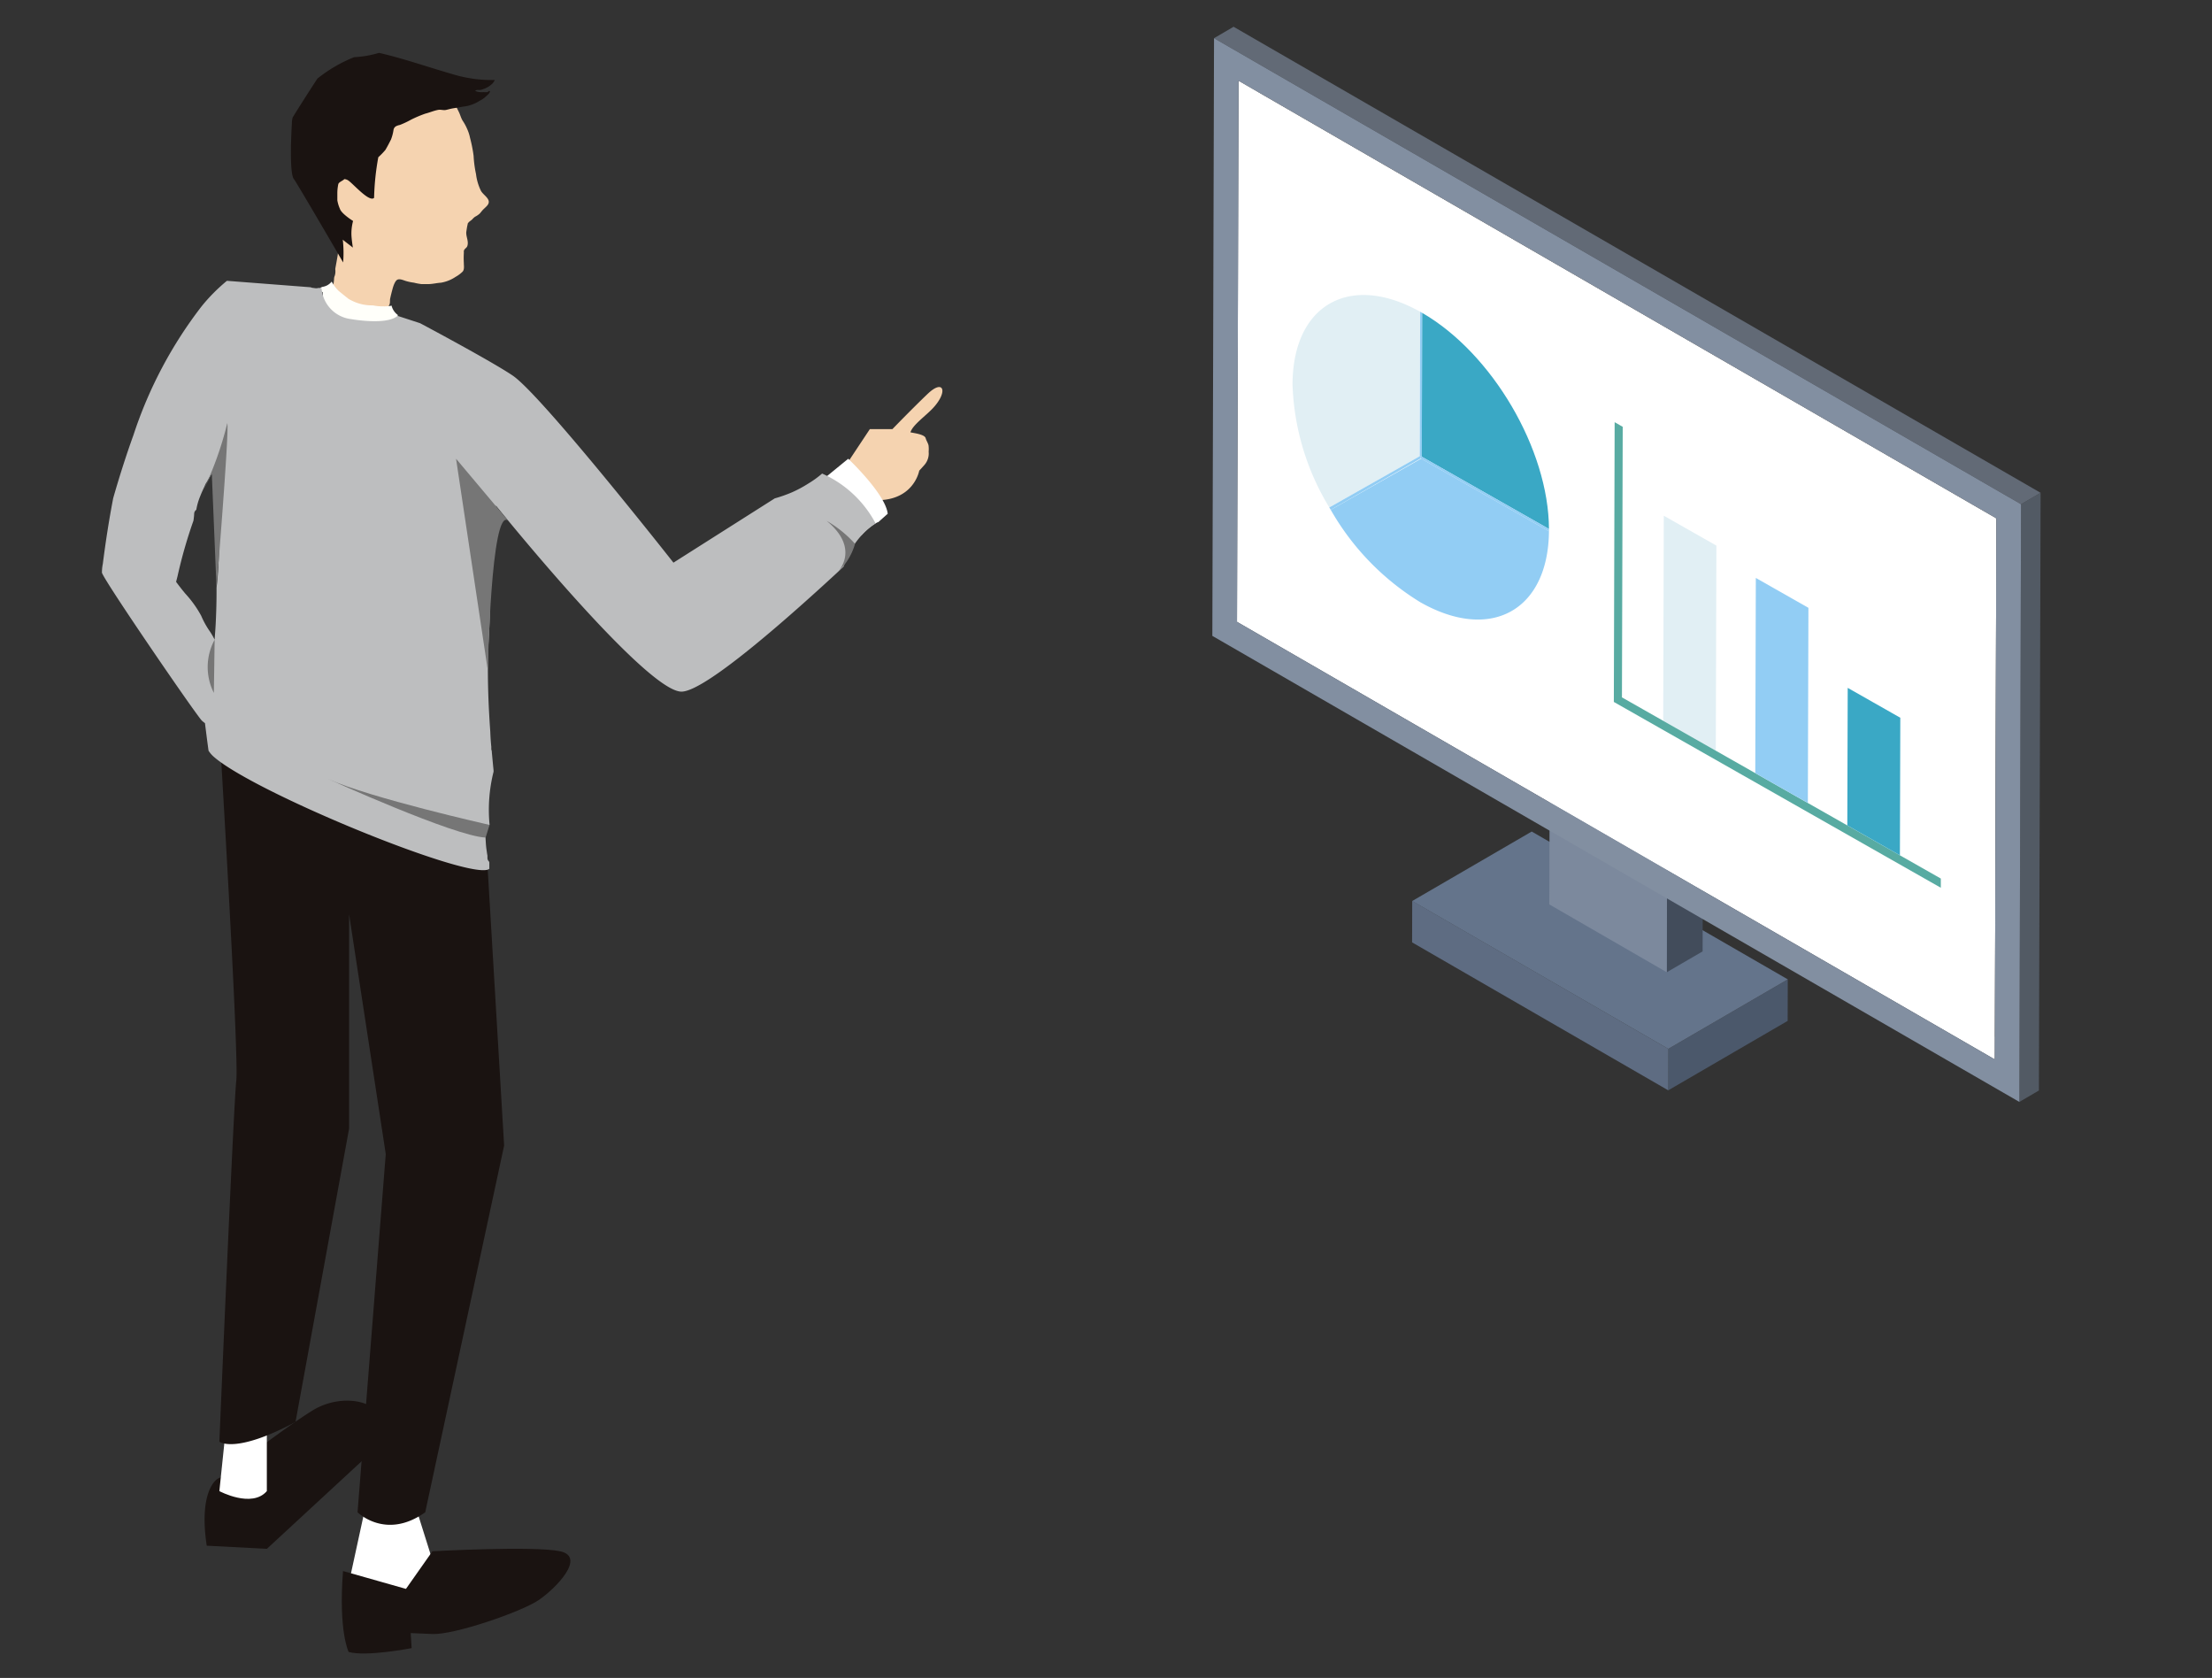 <svg xmlns="http://www.w3.org/2000/svg" xmlns:xlink="http://www.w3.org/1999/xlink" width="174.274" height="132.164" viewBox="0 0 174.274 132.164">
  <rect x="0" y="0" width="174.274" height="132.164" fill="#333333" stroke="none"/>
  <defs>
    <clipPath id="clip-path">
      <rect id="長方形_641" data-name="長方形 641" width="66.217" height="126.077" fill="none"/>
    </clipPath>
    <clipPath id="clip-path-2">
      <rect id="長方形_642" data-name="長方形 642" width="174.274" height="132.164" transform="translate(92)" fill="none"/>
    </clipPath>
  </defs>
  <g id="グループ_6169" data-name="グループ 6169" transform="translate(-1311 -1248)">
    <g id="グループ_3702" data-name="グループ 3702" transform="translate(1319.029 1252.162)">
      <g id="グループ_3701" data-name="グループ 3701" clip-path="url(#clip-path)">
        <path id="パス_4198" data-name="パス 4198" d="M55.309,12.958a4.077,4.077,0,0,1-.4-1.338,9,9,0,0,1-.191-1.446,11.128,11.128,0,0,0-.278-1.4,3.27,3.27,0,0,0-.227-.706,3.99,3.99,0,0,0-.363-.666c-.126-.205-.191-.476-.3-.694-.124-.242-.233-.487-.358-.728a4.858,4.858,0,0,0-.865-1.252,4.806,4.806,0,0,0-.427-.4c-.242-.737-1.414-.82-1.981-.82-.407,0-.814,0-1.221,0a2.81,2.81,0,0,0-1.265.3,4.183,4.183,0,0,0-1.218.806c-.147.162-.28.341-.427.5-.167.183-.368.309-.531.5a5.231,5.231,0,0,0-.788,1.531c-.227.625-.338,1.286-.547,1.915a13.585,13.585,0,0,0-.406,1.916,8.626,8.626,0,0,0-.262,1.549,7.19,7.19,0,0,0,.26,1.725,8.419,8.419,0,0,0,.408,1.339,1.419,1.419,0,0,1,.191.691c0,.193,0,.387,0,.58a9.775,9.775,0,0,1-.17,1.53c-.037.238-.086.458-.122.691,0,.012,0,.024,0,.037a1.22,1.22,0,0,1-.034.48c-.007.027-.021.052-.03.079a.631.631,0,0,0-.03.133,4.1,4.1,0,0,1-.069.58c-.048.22,0,.442-.04.666-.051.264-.295.537-.088.784.138.165.418.208.585.353.318.277.614.6.955.839a4.791,4.791,0,0,0,1.167.577,2.292,2.292,0,0,1,.627.33c.177.136.314.5.559.447a2.665,2.665,0,0,0,.107-.555c.019-.072.028-.147.047-.22.061-.228.119-.44.165-.667.05-.247.141-.54.215-.78.035-.114.122-.213.151-.328.036-.14.007-.276.037-.42.054-.253.127-.534.194-.783.062-.232.2-.617.377-.7.2-.09.472.046.653.1a3.831,3.831,0,0,0,.647.136,4.6,4.6,0,0,0,.594.112c.175,0,.351,0,.526,0,.351,0,.658-.089,1-.108A2.956,2.956,0,0,0,53.3,19.71a2.541,2.541,0,0,0,.559-.417c.145-.178.089-.451.089-.677a6.9,6.9,0,0,1,0-.778c.01-.084-.019-.126.016-.216.054-.14.21-.192.258-.334.136-.4-.135-.775-.074-1.156.023-.143.052-.354.084-.489.042-.175.007-.118.093-.222.064-.077.214-.165.291-.244a1.2,1.2,0,0,1,.215-.2,1.7,1.7,0,0,0,.363-.244c.065-.068.128-.153.189-.225.128-.152.283-.266.408-.414.392-.467-.257-.765-.482-1.139" transform="translate(-25.434 -2.066)" fill="#f5d3b0"/>
        <path id="パス_4199" data-name="パス 4199" d="M47.873,46.353a1.309,1.309,0,0,1-.465-.667c-.006-.019-.006-.04-.011-.059a2.726,2.726,0,0,1-.667.056h-.074a3.551,3.551,0,0,1-.722-.077h-.091a3.567,3.567,0,0,1-.981-.138h0l0,0a3.653,3.653,0,0,1-.88-.388l-.749-.606a2.945,2.945,0,0,1-.476-.6c-.03-.045-.054-.094-.082-.141a1.248,1.248,0,0,1-.32.275,1.224,1.224,0,0,1-.418.142,1.485,1.485,0,0,1-.138.058c-.008.127-.026.222.1.32a.514.514,0,0,0,.068.039c0,.094.019.191.019.27,0,.282-.082.621.124.868.264.317.431.69.683,1.025a2.253,2.253,0,0,0,.794.523,6.775,6.775,0,0,0,.734.419,3.667,3.667,0,0,0,2.679.2,1.413,1.413,0,0,0,.762-.891.846.846,0,0,0,.019-.288.964.964,0,0,0,.105-.338" transform="translate(-24.572 -25.715)" fill="#fffffa"/>
        <path id="パス_4200" data-name="パス 4200" d="M48.666,275.523l-1.481,6.813s.777,1.778,3.851,1.111,2.74-3.036,2.74-3.036l-1.7-5.406Z" transform="translate(-27.747 -161.718)" fill="#fff"/>
        <path id="パス_4201" data-name="パス 4201" d="M45.967,287.783l4.962,1.407,2.084-2.962s7.988-.444,10.061,0-.333,2.928-1.7,3.852-6.644,2.739-8.358,2.665l-1.714-.074.074,1.185s-3.592.7-4.962.3c0,0-.815-1.593-.444-6.369" transform="translate(-26.974 -168.202)" fill="#1a1311"/>
        <path id="パス_4202" data-name="パス 4202" d="M20.8,263.8c-.333.074-1.629,1.186-1,5.333l4.74.246L32,262.486a8.1,8.1,0,0,0,1.35-3.28c.074-1.444-2.916-2.126-5.184-.741S20.8,263.8,20.8,263.8" transform="translate(-11.541 -151.547)" fill="#1a1311"/>
        <path id="パス_4203" data-name="パス 4203" d="M23.02,261.109l-.555,5.332s2.555,1.37,3.74,0v-6Z" transform="translate(-13.211 -153.154)" fill="#fff"/>
        <path id="パス_4204" data-name="パス 4204" d="M43.442,129.393c-.465-1.117-10.773-25.416-20.977-8.5,0,0,1.555,25.646,1.333,27.646s-1.333,28.438-1.333,28.438,1.222,1,6-1.555l4.221-23.106V135.435l2.888,18.885-2.222,28.216s2.222,2.222,5.332,0L44.9,153.653,43.52,130.442a8.745,8.745,0,0,1-.078-1.05" transform="translate(-13.211 -67.583)" fill="#1a1311"/>
        <path id="パス_4205" data-name="パス 4205" d="M146.561,64.439c-1.263,1.208-2.777,2.777-2.777,2.777h-1.777L139.828,70.5s-3.376,1.048,1.067,2.1,5-2.1,5-2.1l0-.009c.138-.148.279-.3.409-.451a1.37,1.37,0,0,0,.336-1.047,2.3,2.3,0,0,0-.009-.5c-.045-.193-.173-.369-.226-.565-.084-.309-.954-.4-1.2-.461.182-.588,1.189-1.277,1.784-1.916,1.2-1.292.839-2.321-.425-1.113" transform="translate(-81.505 -37.577)" fill="#f5d3b0"/>
        <path id="パス_4206" data-name="パス 4206" d="M141.536,82.627a.4.4,0,0,1,.077-.022l.744-.661c-.167-1.555-3.111-4.332-3.111-4.332l-2.444,2,3.485,4.029a4.224,4.224,0,0,1,1.249-1.014" transform="translate(-80.447 -45.64)" fill="#fff"/>
        <path id="パス_4207" data-name="パス 4207" d="M56.741,58.775a7.591,7.591,0,0,1-1.069.775,9.6,9.6,0,0,1-1.3.7,10.848,10.848,0,0,1-1.361.479l-7.982,5.063S34.641,52.59,32.36,51.053c-1.738-1.172-7.293-4.122-7.293-4.122l-1.774-.579c-.87.765-3.661.257-3.661.257a2.64,2.64,0,0,1-2.325-2.442l-.215-.016a1.245,1.245,0,0,1-.229.03l-.329-.044c-.03-.009-.056-.025-.085-.036l-6.6-.508a13.979,13.979,0,0,0-1.987,2A33.778,33.778,0,0,0,2.489,55.732c-.592,1.641-1.118,3.3-1.6,4.982C.55,62.473.284,64.218.07,65.9a2.963,2.963,0,0,0-.061.476L0,66.444l.006,0c0,.041-.006.084-.005.124,0,.4,7.465,11.289,7.882,11.676.075.069.156.13.236.192.091.723.182,1.445.281,2.166a2.265,2.265,0,0,0,.326.4c2.916,2.727,19.661,9.616,21.673,8.971a.585.585,0,0,0,.124-.067v-.5l-.023-.071a.379.379,0,0,1-.125-.288c0-.057,0-.115,0-.173a9.785,9.785,0,0,1-.147-2.049.389.389,0,0,1,.315-.377,12.338,12.338,0,0,1,.314-4.19c0-.032,0-.065,0-.1q-.075-.753-.142-1.506c0-.011,0-.022,0-.034a.429.429,0,0,1-.037-.166c0-.054,0-.107,0-.161-.042-.4-.065-.793-.08-1.191-.138-1.927-.213-3.858-.184-5.791.016-1.037.11-2.068.137-3.1.023-.87-.022-1.741-.057-2.61a15.809,15.809,0,0,1,.349-5.175.448.448,0,0,1,.267-.273c-.045-.55-.072-.86-.072-.86S42.914,76.047,45.691,75.951c1.946-.068,8.8-6.179,12.73-9.83.08-.193.157-.387.244-.578A6.02,6.02,0,0,1,60.956,62.7a8.8,8.8,0,0,0-4.215-3.927M9.2,65.612c-.031.711-.078,1.439-.169,2.159.007.964-.02,1.926-.068,2.872-.021.406-.054.811-.084,1.216a4.994,4.994,0,0,0-.432-.735,6.765,6.765,0,0,1-.625-1.149,8.625,8.625,0,0,0-1.242-1.734c-.26-.309-.5-.621-.735-.935.036-.14.071-.286.108-.423a37.713,37.713,0,0,1,1.26-4.4c.026-.18.048-.361.056-.544a.385.385,0,0,1,.167-.31,4.81,4.81,0,0,1,.289-1.022c.105-.274.225-.542.353-.807a2.7,2.7,0,0,1,.136-.292.357.357,0,0,1,.034-.04c.128-.239.262-.474.411-.7.2-.309.816-.229.767.208q-.129,1.168-.257,2.335c.063,1.432.093,2.866.031,4.3" transform="translate(0 -25.636)" fill="#bdbebf"/>
        <path id="パス_4208" data-name="パス 4208" d="M50.979,2.929a.917.917,0,0,0,.333-.075,1.831,1.831,0,0,0,.74-.461,1.348,1.348,0,0,0,.161-.253,10.66,10.66,0,0,1-3.426-.49C46.877,1.1,45.014.443,43.088,0a.392.392,0,0,1-.114.035,8.08,8.08,0,0,1-1.846.306A11.518,11.518,0,0,0,38.235,2.03c-.846,1.3-1.953,3.038-1.957,3.092a2.882,2.882,0,0,0-.047.295c0,.165-.267,4.08.17,4.551.145.156,3.723,6.286,3.863,6.542a9.3,9.3,0,0,0-.028-1.8c.048.066.643.5.794.631,0,0-.1-.635-.113-1.006a3.793,3.793,0,0,1,.13-1.092s-.923-.571-1.04-.966a2.743,2.743,0,0,1-.2-.663V11a3.534,3.534,0,0,1,.074-.648c.038-.178.342-.26.479-.407a.667.667,0,0,1,.3.1c.4.268,1.665,1.752,2.043,1.377a20.186,20.186,0,0,1,.332-3.2,5.767,5.767,0,0,0,.56-.578c.158-.266.3-.541.44-.819a3.463,3.463,0,0,0,.2-.763.409.409,0,0,1,.18-.271,1.057,1.057,0,0,1,.316-.11,7.251,7.251,0,0,0,.9-.425,9.538,9.538,0,0,1,1.1-.465c.343-.086.68-.236,1.033-.3.191-.033.408.049.6.007.167-.036.32-.082.49-.115.235-.045.46-.065.692-.115.168-.036.343-.049.515-.087a3.114,3.114,0,0,0,.963-.407,1.911,1.911,0,0,0,.446-.3c.124-.128.347-.264.367-.455-.11-.049-.124.051-.215.073a1.434,1.434,0,0,1-.3,0A1.334,1.334,0,0,1,50.67,3c.083-.1.19-.071.309-.073" transform="translate(-21.259)" fill="#1a1311"/>
        <path id="パス_4209" data-name="パス 4209" d="M18.767,76.61l.927-1.842.372,9s1.018-12.416.849-12.971a26.766,26.766,0,0,1-2.148,5.813" transform="translate(-11.036 -41.633)" fill="#767676"/>
        <path id="パス_4210" data-name="パス 4210" d="M71.825,82.486l-4.1-4.875,2.5,16.664s.254-12.884,1.6-11.789" transform="translate(-39.823 -45.64)" fill="#767676"/>
        <path id="パス_4211" data-name="パス 4211" d="M55.974,142.452s-9.436-2.123-12.723-3.623c0,0,9.953,4.519,12.414,4.62Z" transform="translate(-25.434 -81.639)" fill="#767676"/>
        <path id="パス_4212" data-name="パス 4212" d="M20.8,112.209l-.062,4.19a4.508,4.508,0,0,1,.062-4.19" transform="translate(-11.918 -65.985)" fill="#767676"/>
        <path id="パス_4213" data-name="パス 4213" d="M139.448,93.547s1.88-1.822-.848-4.066a9.152,9.152,0,0,1,2.239,1.812,4.873,4.873,0,0,1-1.391,2.254" transform="translate(-81.504 -52.62)" fill="#767676"/>
      </g>
    </g>
    <g id="グループ_6168" data-name="グループ 6168">
      <path id="パス_4214" data-name="パス 4214" d="M1352.7,466l-.009,3.266-9.415,5.472.009-3.266Z" transform="translate(99.151 859.146)" fill="#4b586b"/>
      <path id="パス_4215" data-name="パス 4215" d="M1242.1,440.487l-.009,3.266L1221.911,432.1l.009-3.266Z" transform="translate(200.342 890.127)" fill="#5e6c82"/>
      <path id="パス_4216" data-name="パス 4216" d="M1251.558,407.573l-9.416,5.472L1221.966,401.4l9.416-5.472Z" transform="translate(200.295 917.569)" fill="#64748b"/>
      <path id="パス_4217" data-name="パス 4217" d="M1342.649,369.61l2.824-1.641-.04,14.093-2.824,1.641Z" transform="translate(99.708 940.876)" fill="#424c5b"/>
      <path id="パス_4218" data-name="パス 4218" d="M1287.184,337.472l2.824-1.641,9.254,5.343-2.824,1.641Z" transform="translate(145.919 967.672)" fill="#6c798a"/>
      <path id="パス_4219" data-name="パス 4219" d="M1296.238,351.046l-.04,14.093-9.254-5.343.04-14.093Z" transform="translate(146.119 959.441)" fill="#7c899d"/>
      <path id="パス_4220" data-name="パス 4220" d="M1139.056,35.7l1.54-.9-.121,42.623-1.54.9Z" transform="translate(269.523 1218.658)" fill="#525a64"/>
      <path id="パス_4221" data-name="パス 4221" d="M1138.935,292.088l1.54-.9,59.707,34.472-1.54.9Z" transform="translate(269.523 1004.889)" fill="#626a76"/>
      <path id="パス_4222" data-name="パス 4222" d="M1198.764,74.658l-.121,42.623L1138.936,82.81l.121-42.623Z" transform="translate(269.522 1214.168)" fill="#fff"/>
      <path id="パス_4223" data-name="パス 4223" d="M1498.214,243.057l1.54-.9-.121,42.623-1.541.9Z" transform="translate(-29.927 1045.77)" fill="#6c6b6d"/>
      <path id="パス_4224" data-name="パス 4224" d="M1139.662,35.7l1.54-.9,59.707,34.472-1.54.9Z" transform="translate(268.917 1218.657)" fill="#868586"/>
      <path id="パス_4225" data-name="パス 4225" d="M1509.842,236.386l1.54-.9-.134,47.078-1.54.9Z" transform="translate(-39.612 1051.331)" fill="#525a64"/>
      <path id="パス_4226" data-name="パス 4226" d="M1128.047,15.57l1.54-.9,63.582,36.709-1.541.9Z" transform="translate(278.601 1235.438)" fill="#626a76"/>
      <path id="パス_4227" data-name="パス 4227" d="M1127.377,20.06l63.582,36.709-.133,47.078-63.582-36.709Zm61.517,80.441.121-42.623-59.707-34.472-.121,42.623,59.707,34.472" transform="translate(279.271 1230.948)" fill="#828fa1"/>
      <path id="パス_4228" data-name="パス 4228" d="M1345.114,248.673l-.047,16.153-4.144-2.354.047-16.153Z" transform="translate(101.114 1042.303)" fill="#e1eff4"/>
      <path id="パス_4229" data-name="パス 4229" d="M1318.2,202.361l-.061,21.311,3.251,1.847,4.144,2.354,3.108,1.765,4.144,2.354,3.108,1.766,4.144,2.354,3.224,1.831,0,.725L1317.5,224.032l.064-22.035Z" transform="translate(120.647 1079.257)" fill="#58aba2"/>
      <g id="グループ_3704" data-name="グループ 3704" transform="translate(1219 1248)">
        <g id="グループ_3703" data-name="グループ 3703" transform="translate(0 0)" clip-path="url(#clip-path-2)">
          <path id="パス_4230" data-name="パス 4230" d="M1200.554,225c-.061,6.241-4.581,8.746-10.133,5.593a20.347,20.347,0,0,1-7.06-7.279l7.125-4.032Z" transform="translate(-986.517 -183.156)" fill="#92cdf4"/>
          <path id="パス_4231" data-name="パス 4231" d="M1175.313,143.055l-.033,11.381-7.124,4.033a19.83,19.83,0,0,1-2.9-9.687c.018-6.277,4.511-8.826,10.054-5.727" transform="translate(-971.424 -118.501)" fill="#e1eff4"/>
          <path id="パス_4232" data-name="パス 4232" d="M1189.985,149.755l-.033,11.329-.08-.045v.18l-7.092,4.051-.116-.189,7.128-4.035.033-11.381Z" transform="translate(-985.936 -125.111)" fill="#92cdf4"/>
          <path id="パス_4233" data-name="パス 4233" d="M1226.539,150.213c5.515,3.181,9.963,10.761,9.988,17.021l-10.021-5.692Z" transform="translate(-1022.49 -125.568)" fill="#3aa8c5"/>
          <path id="パス_4234" data-name="パス 4234" d="M1236.124,223.825v.18l-10.068-5.718-.033-.019v-.18l.08.045Z" transform="translate(-1022.087 -182.159)" fill="#92cdf4"/>
          <path id="パス_4235" data-name="パス 4235" d="M1388.738,278.149l-.044,15.372-4.144-2.354.044-15.372Z" transform="translate(-1154.26 -230.273)" fill="#92cdf4"/>
          <path id="パス_4236" data-name="パス 4236" d="M1432.35,330.226l-.031,10.834-4.144-2.354.031-10.834Z" transform="translate(-1190.633 -273.692)" fill="#3aa8c5"/>
        </g>
      </g>
    </g>
  </g>
</svg>
